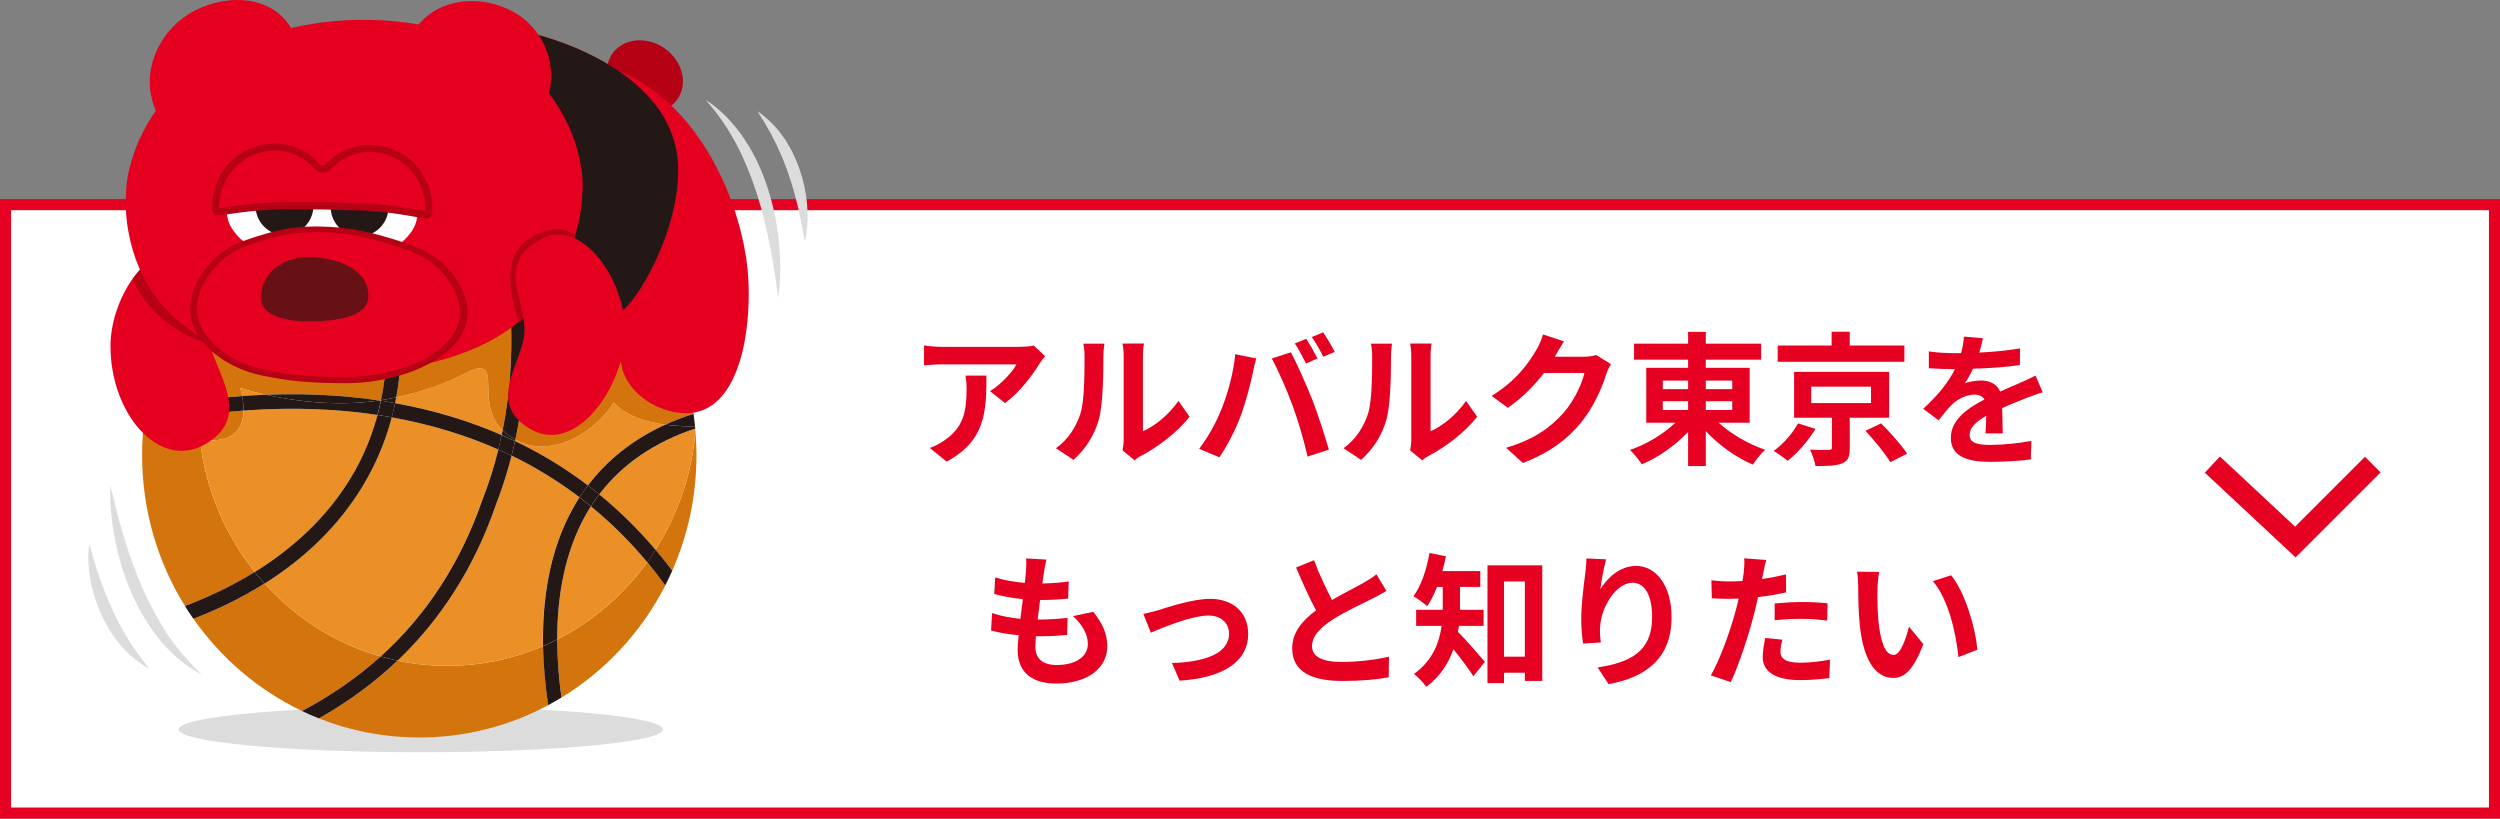 <svg width="226" height="74" viewBox="0 0 226 74" fill="none" xmlns="http://www.w3.org/2000/svg">
<rect x="0" y="0" width="226" height="74" fill="#808080" stroke="none"/>
<rect x="0.5" y="18.5" width="225" height="55" fill="white" stroke="#E60021"/>
<g clip-path="url(#clip0_241_522)">
<path d="M38.034 68C50.124 68 59.925 67.078 59.925 65.94C59.925 64.802 50.124 63.88 38.034 63.88C25.943 63.88 16.142 64.802 16.142 65.94C16.142 67.078 25.943 68 38.034 68Z" fill="#DCDCDC"/>
<path d="M13.503 35.306C13.371 35.893 13.255 36.486 13.157 37.09C13.325 37.055 13.497 37.014 13.682 36.973C13.543 36.462 13.486 35.905 13.497 35.306H13.503Z" fill="#D4740D"/>
<path d="M27.448 17.938C27.385 17.967 27.316 18.002 27.252 18.032C27.275 18.032 27.298 18.032 27.321 18.032C27.362 18.002 27.402 17.973 27.448 17.938Z" fill="#D4740D"/>
<path d="M60.772 51.594C62.178 48.407 62.962 44.868 62.962 41.14C62.962 40.407 62.927 39.685 62.87 38.969C62.541 42.907 61.256 46.564 59.263 49.693C59.781 50.303 60.282 50.937 60.772 51.588V51.594Z" fill="#D4740D"/>
<path d="M23.916 52.751C21.657 54.171 19.415 55.204 17.485 55.938C19.986 59.507 23.363 62.395 27.298 64.273C29.943 62.882 32.312 61.238 34.409 59.342C30.329 58.18 26.716 55.861 23.916 52.751Z" fill="#D4740D"/>
<path d="M18.073 39.849C16.171 39.796 14.95 39.192 14.246 38.206C13.774 38.305 13.348 38.399 12.979 38.487C12.892 39.362 12.846 40.248 12.846 41.146C12.846 46.165 14.27 50.843 16.724 54.787C18.597 54.083 20.804 53.091 23.028 51.712C20.383 48.401 18.62 44.322 18.078 39.849H18.073Z" fill="#D4740D"/>
<path d="M40.431 60.188C38.892 60.188 37.388 60.029 35.936 59.724C33.844 61.714 31.476 63.457 28.831 64.942C31.643 66.057 34.709 66.668 37.907 66.668C42.114 66.668 46.078 65.611 49.559 63.745C49.316 62.124 49.132 60.311 49.098 58.403C46.43 59.548 43.502 60.188 40.437 60.188H40.431Z" fill="#D4740D"/>
<path d="M58.508 50.819C56.381 53.76 53.592 56.167 50.377 57.804C50.377 59.665 50.538 61.449 50.763 63.058C54.733 60.634 57.995 57.123 60.144 52.927C59.62 52.199 59.072 51.5 58.513 50.825L58.508 50.819Z" fill="#D4740D"/>
<path d="M32.571 41.633C33.222 40.325 33.741 38.951 34.133 37.513C33.009 37.343 31.868 37.214 30.704 37.12C27.592 36.873 24.642 36.92 22.026 37.12C21.997 38.294 21.524 39.573 19.657 39.779C19.087 39.843 18.562 39.861 18.078 39.849C18.62 44.322 20.384 48.401 23.028 51.712C26.636 49.481 30.283 46.247 32.571 41.633Z" fill="#EA9026"/>
<path d="M45.346 39.327C45.375 39.18 45.41 39.039 45.433 38.892C43.26 36.709 44.81 33.574 43.583 33.316C42.494 33.087 41.37 34.701 35.821 35.911C35.786 36.087 35.752 36.263 35.717 36.439C39.134 37.055 42.355 38.018 45.346 39.321V39.327Z" fill="#EA9026"/>
<path d="M46.608 21.113C50.094 21.97 53.413 22.874 56.139 23.631C53.281 20.544 49.674 18.184 45.611 16.846C45.94 18.038 46.257 19.34 46.539 20.749C46.562 20.867 46.585 20.99 46.608 21.107V21.113Z" fill="#EA9026"/>
<path d="M48.078 40.636C49.864 41.587 51.552 42.672 53.148 43.882C54.923 41.54 57.257 39.702 60.138 38.388C58.467 38.164 56.577 37.624 55.499 36.398C53.465 39.444 49.616 41.375 46.643 39.779C46.625 39.767 46.608 39.755 46.585 39.743C46.574 39.79 46.568 39.831 46.556 39.878C47.069 40.125 47.576 40.371 48.078 40.642V40.636Z" fill="#EA9026"/>
<path d="M51.858 45.83C52.025 45.531 52.203 45.237 52.388 44.956C50.849 43.788 49.219 42.737 47.496 41.821C47.087 41.604 46.666 41.393 46.245 41.187C45.859 42.696 45.381 44.216 44.782 45.736C42.851 51.277 39.889 55.95 35.925 59.724C37.377 60.029 38.881 60.188 40.419 60.188C43.491 60.188 46.418 59.553 49.08 58.403C49.005 54.283 49.628 49.739 51.846 45.83H51.858Z" fill="#EA9026"/>
<path d="M54.174 44.692C56.007 46.182 57.701 47.855 59.262 49.698C61.256 46.57 62.541 42.913 62.87 38.974C62.864 38.898 62.858 38.822 62.852 38.746C59.147 39.984 56.243 41.974 54.174 44.697V44.692Z" fill="#EA9026"/>
<path d="M43.571 45.267C44.176 43.717 44.666 42.168 45.047 40.63C42.062 39.309 38.84 38.335 35.412 37.724C34.997 39.291 34.432 40.8 33.718 42.238C31.32 47.057 27.604 50.426 23.91 52.751C26.711 55.861 30.324 58.174 34.403 59.342C38.535 55.609 41.606 50.907 43.566 45.267H43.571Z" fill="#EA9026"/>
<path d="M32.801 18.384C32.577 17.703 32.335 17.01 32.075 16.312C30.468 16.705 28.918 17.251 27.448 17.938C27.408 17.967 27.367 17.996 27.321 18.032C28.912 17.996 30.773 18.125 32.801 18.384Z" fill="#EA9026"/>
<path d="M21.697 35.065C21.697 35.065 21.801 35.365 21.893 35.811C22.585 35.758 23.294 35.717 24.025 35.688C22.585 35.365 21.697 35.071 21.697 35.071V35.065Z" fill="#EA9026"/>
<path d="M45.191 20.767C44.862 19.17 44.493 17.703 44.113 16.406C42.125 15.889 40.05 15.613 37.907 15.613C36.357 15.613 34.836 15.76 33.36 16.036C33.677 16.893 33.965 17.738 34.23 18.578C37.676 19.082 41.497 19.886 45.191 20.767Z" fill="#EA9026"/>
<path d="M53.419 45.766C53.27 46.001 53.12 46.241 52.981 46.488C50.999 49.986 50.371 54.042 50.371 57.798C53.592 56.161 56.375 53.76 58.502 50.814C56.946 48.947 55.252 47.263 53.413 45.76L53.419 45.766Z" fill="#EA9026"/>
<path d="M34.45 36.175C34.392 36.186 34.334 36.192 34.271 36.204C34.328 36.209 34.38 36.221 34.438 36.227C34.438 36.209 34.444 36.192 34.45 36.175Z" fill="#EA9026"/>
<path d="M13.688 36.973C14.817 36.732 16.252 36.462 17.911 36.233C18.13 28.732 21.79 22.123 27.321 18.032C27.298 18.032 27.275 18.032 27.252 18.032C20.412 21.307 15.266 27.64 13.509 35.3C13.497 35.899 13.555 36.462 13.693 36.967L13.688 36.973Z" fill="#D4740D"/>
<path d="M14.252 38.206C14.949 39.192 16.177 39.802 18.078 39.849C17.986 39.098 17.934 38.341 17.911 37.566C16.5 37.765 15.266 37.994 14.252 38.206Z" fill="#D4740D"/>
<path d="M19.652 39.779C21.519 39.573 21.991 38.294 22.02 37.12C20.533 37.231 19.15 37.39 17.911 37.566C17.929 38.335 17.986 39.098 18.078 39.849C18.562 39.861 19.087 39.837 19.657 39.779H19.652Z" fill="#D4740D"/>
<path d="M46.585 39.743C46.585 39.743 46.62 39.767 46.643 39.779C49.616 41.381 53.465 39.45 55.499 36.398C56.577 37.624 58.467 38.164 60.138 38.388C60.945 38.018 61.804 37.695 62.697 37.407C61.936 32.113 59.579 27.347 56.139 23.631C53.413 22.868 50.094 21.97 46.608 21.113C47.542 25.967 48.118 32.647 46.591 39.743H46.585Z" fill="#D4740D"/>
<path d="M21.697 35.065C21.697 35.065 22.579 35.365 24.025 35.682C26.134 35.594 28.399 35.617 30.762 35.805C31.954 35.899 33.124 36.034 34.277 36.204C34.334 36.198 34.392 36.186 34.455 36.175C35.544 30.974 34.997 25.028 32.807 18.384C30.779 18.131 28.918 17.996 27.327 18.032C21.795 22.123 18.13 28.732 17.917 36.233C19.127 36.063 20.464 35.916 21.899 35.805C21.807 35.359 21.703 35.059 21.703 35.059L21.697 35.065Z" fill="#D4740D"/>
<path d="M35.821 35.916C41.37 34.707 42.494 33.093 43.583 33.322C44.81 33.58 43.26 36.709 45.433 38.898C46.764 32.219 46.216 25.832 45.185 20.773C41.485 19.892 37.671 19.088 34.225 18.583C36.253 24.987 36.783 30.786 35.821 35.922V35.916Z" fill="#D4740D"/>
<path d="M58.508 50.819C59.072 51.495 59.614 52.199 60.138 52.921C60.363 52.486 60.576 52.04 60.772 51.588C60.282 50.937 59.781 50.303 59.263 49.693C59.02 50.074 58.767 50.45 58.502 50.814L58.508 50.819Z" fill="#231815"/>
<path d="M13.688 36.973C13.503 37.014 13.33 37.049 13.163 37.09C13.088 37.554 13.031 38.018 12.985 38.481C13.353 38.393 13.78 38.3 14.252 38.2C13.993 37.836 13.809 37.425 13.688 36.973Z" fill="#231815"/>
<path d="M54.174 44.692C53.909 45.038 53.656 45.396 53.419 45.772C55.252 47.274 56.952 48.953 58.508 50.825C58.773 50.462 59.02 50.086 59.268 49.704C57.706 47.861 56.007 46.188 54.18 44.697L54.174 44.692Z" fill="#231815"/>
<path d="M46.556 39.879C46.458 40.313 46.36 40.753 46.245 41.187C46.666 41.393 47.086 41.598 47.496 41.821C49.218 42.737 50.843 43.788 52.388 44.956C52.624 44.586 52.883 44.234 53.148 43.882C51.552 42.672 49.864 41.587 48.078 40.636C47.576 40.371 47.069 40.119 46.556 39.873V39.879Z" fill="#231815"/>
<path d="M34.271 36.204C30.289 36.797 26.399 36.21 24.02 35.682C23.288 35.711 22.579 35.752 21.887 35.805C21.962 36.169 22.026 36.633 22.014 37.12C24.636 36.926 27.581 36.873 30.692 37.12C31.856 37.214 32.997 37.343 34.121 37.513C34.236 37.09 34.334 36.662 34.426 36.227C34.369 36.222 34.317 36.21 34.259 36.204H34.271Z" fill="#231815"/>
<path d="M35.717 36.445C35.625 36.879 35.527 37.307 35.412 37.73C38.84 38.341 42.062 39.315 45.047 40.636C45.156 40.201 45.254 39.761 45.346 39.327C42.355 38.024 39.134 37.061 35.717 36.445Z" fill="#231815"/>
<path d="M17.894 36.938C17.894 36.703 17.906 36.468 17.911 36.233C16.252 36.468 14.817 36.732 13.688 36.973C13.809 37.425 13.993 37.842 14.252 38.2C15.266 37.988 16.5 37.765 17.911 37.56C17.911 37.349 17.894 37.143 17.894 36.932V36.938Z" fill="#231815"/>
<path d="M17.906 37.566C19.15 37.39 20.527 37.231 22.014 37.12C22.026 36.638 21.962 36.169 21.887 35.805C20.453 35.911 19.122 36.063 17.906 36.233C17.9 36.468 17.888 36.703 17.888 36.938C17.888 37.149 17.9 37.355 17.906 37.566Z" fill="#231815"/>
<path d="M34.271 36.204C33.118 36.034 31.949 35.899 30.756 35.805C28.393 35.617 26.129 35.599 24.02 35.682C26.394 36.21 30.289 36.797 34.271 36.204Z" fill="#231815"/>
<path d="M49.092 58.403C49.126 60.311 49.311 62.124 49.553 63.745C49.962 63.527 50.359 63.298 50.757 63.058C50.532 61.449 50.377 59.665 50.371 57.804C49.95 58.016 49.524 58.221 49.092 58.409V58.403Z" fill="#231815"/>
<path d="M52.981 46.488C53.12 46.241 53.27 46.001 53.419 45.766C53.079 45.49 52.739 45.22 52.388 44.956C52.203 45.243 52.025 45.531 51.858 45.83C49.639 49.739 49.017 54.283 49.092 58.403C49.524 58.215 49.95 58.016 50.371 57.798C50.371 54.042 50.999 49.986 52.981 46.488Z" fill="#231815"/>
<path d="M60.138 38.388C57.257 39.702 54.923 41.545 53.148 43.882C53.494 44.146 53.84 44.416 54.174 44.692C56.243 41.968 59.147 39.978 62.852 38.74C62.847 38.675 62.841 38.605 62.835 38.54C62.213 38.552 61.222 38.54 60.138 38.388Z" fill="#231815"/>
<path d="M62.835 38.54C62.795 38.159 62.749 37.783 62.697 37.407C61.804 37.695 60.951 38.018 60.138 38.388C61.222 38.534 62.207 38.552 62.835 38.54Z" fill="#231815"/>
<path d="M53.419 45.766C53.656 45.396 53.909 45.038 54.174 44.686C53.834 44.41 53.494 44.14 53.148 43.876C52.883 44.222 52.63 44.58 52.388 44.95C52.734 45.214 53.079 45.484 53.419 45.76V45.766Z" fill="#231815"/>
<path d="M34.409 59.342C32.312 61.238 29.938 62.882 27.298 64.273C27.8 64.513 28.307 64.736 28.825 64.942C31.47 63.457 33.839 61.719 35.93 59.724C35.418 59.618 34.91 59.483 34.409 59.342Z" fill="#231815"/>
<path d="M46.608 21.113C46.585 20.99 46.562 20.872 46.539 20.755C46.257 19.346 45.94 18.038 45.611 16.852C45.116 16.687 44.62 16.541 44.113 16.412C44.493 17.715 44.868 19.176 45.191 20.773C45.663 20.884 46.136 21.002 46.608 21.113Z" fill="#231815"/>
<path d="M45.438 38.892C45.41 39.033 45.381 39.18 45.352 39.327C45.761 39.503 46.164 39.691 46.562 39.879C46.574 39.831 46.579 39.79 46.591 39.743C46.124 39.485 45.744 39.198 45.438 38.892Z" fill="#231815"/>
<path d="M44.787 45.736C45.386 44.216 45.865 42.696 46.251 41.187C45.853 40.994 45.456 40.812 45.052 40.63C44.672 42.168 44.188 43.717 43.577 45.267C41.612 50.902 38.547 55.603 34.415 59.342C34.916 59.483 35.423 59.618 35.936 59.724C39.895 55.95 42.863 51.277 44.793 45.736H44.787Z" fill="#231815"/>
<path d="M45.438 38.892C45.744 39.198 46.118 39.485 46.591 39.743C48.118 32.647 47.547 25.967 46.608 21.113C46.141 20.996 45.669 20.884 45.191 20.773C46.222 25.832 46.77 32.213 45.438 38.898V38.892Z" fill="#231815"/>
<path d="M45.346 39.327C45.254 39.761 45.156 40.195 45.047 40.636C45.45 40.818 45.853 41 46.245 41.193C46.355 40.753 46.458 40.319 46.556 39.884C46.159 39.697 45.755 39.509 45.346 39.333V39.327Z" fill="#231815"/>
<path d="M23.023 51.706C20.798 53.085 18.585 54.077 16.718 54.782C16.96 55.175 17.214 55.562 17.479 55.938C19.41 55.204 21.657 54.171 23.91 52.751C23.605 52.41 23.305 52.064 23.023 51.706Z" fill="#231815"/>
<path d="M35.717 36.445C35.752 36.269 35.786 36.093 35.821 35.916C35.654 35.952 35.487 35.987 35.32 36.022C35.032 36.081 34.738 36.134 34.45 36.175C34.45 36.192 34.444 36.21 34.438 36.227C34.87 36.292 35.297 36.362 35.723 36.445H35.717Z" fill="#231815"/>
<path d="M34.23 18.578C33.965 17.744 33.677 16.893 33.36 16.036C32.928 16.118 32.502 16.206 32.075 16.312C32.335 17.01 32.577 17.697 32.801 18.384C33.268 18.442 33.746 18.507 34.23 18.578Z" fill="#231815"/>
<path d="M33.723 42.238C34.438 40.8 35.003 39.297 35.417 37.724C34.991 37.648 34.565 37.578 34.133 37.513C33.741 38.945 33.222 40.319 32.571 41.633C30.277 46.241 26.636 49.475 23.028 51.712C23.316 52.07 23.61 52.416 23.916 52.757C27.609 50.432 31.326 47.063 33.723 42.244V42.238Z" fill="#231815"/>
<path d="M34.45 36.175C34.738 36.128 35.032 36.081 35.32 36.022C35.492 35.987 35.66 35.952 35.821 35.916C36.783 30.78 36.253 24.987 34.225 18.578C33.741 18.507 33.262 18.442 32.796 18.384C34.985 25.028 35.533 30.974 34.444 36.175H34.45Z" fill="#231815"/>
<path d="M34.438 36.227C34.346 36.662 34.242 37.09 34.133 37.513C34.565 37.578 34.991 37.648 35.418 37.724C35.533 37.302 35.631 36.873 35.723 36.439C35.297 36.362 34.87 36.292 34.438 36.222V36.227Z" fill="#231815"/>
<path d="M61.337 8.822C60.449 10.284 58.369 10.612 56.692 9.556C55.016 8.499 54.376 6.457 55.263 4.995C56.151 3.534 58.231 3.205 59.908 4.261C61.585 5.318 62.224 7.361 61.337 8.822Z" fill="#B60014"/>
<path d="M67.468 23.379C66.489 17.104 63.071 10.242 57.413 7.102C56.911 6.826 56.387 6.586 55.857 6.38C52.215 3.927 48.083 3.017 48.083 3.017L46.741 19.528L46.349 24.377L55.816 28.045L56.105 32.794L56.145 32.806C56.364 34.66 58.093 36.48 60.421 37.126C67.468 39.086 68.188 28.022 67.462 23.379H67.468Z" fill="#E60020"/>
<path d="M48.083 3.017C48.083 3.017 61.441 5.952 61.308 15.531C61.227 21.354 57.447 27.447 56.122 28.163L46.349 24.377L48.083 3.017Z" fill="#231815"/>
<path d="M9.988 31.303C9.988 37.378 14.356 42.49 18.465 40.201C22.683 37.853 19.848 34.156 19.093 31.503C18.24 28.509 21.87 25.169 17.445 22.915C13.924 21.125 9.988 26.572 9.988 31.303Z" fill="#E60020"/>
<path d="M19.006 31.115C18.943 30.71 18.943 30.305 18.989 29.894C18.223 27.118 18.511 24.347 17.329 22.868C15.843 22.176 14.287 22.751 12.996 24.013L12.005 25.181C12.005 25.181 11.993 25.193 11.988 25.204C12.691 27.112 15.111 30.035 19 31.121L19.006 31.115Z" fill="#B60014"/>
<path d="M52.445 14.692C52.301 13.858 52.077 13.037 51.76 12.232C51.195 10.794 50.475 9.538 49.628 8.441C50.359 5.541 48.999 2.524 46.458 1.098C43.692 -0.452 39.935 -0.293 37.861 2.207C37.861 2.207 37.861 2.207 37.867 2.207C37.463 2.142 37.06 2.084 36.651 2.031C33.245 1.602 29.718 1.743 26.307 2.536C24.642 -0.34 20.677 -0.634 17.594 0.963C14.615 2.506 12.858 5.993 13.785 9.157C13.889 9.497 13.987 9.779 14.079 10.014C13.641 10.642 13.238 11.317 12.869 12.05C12.443 12.89 12.114 13.753 11.872 14.627C11.619 15.42 11.457 16.253 11.411 17.128C11.411 17.198 11.406 17.269 11.4 17.339C11.383 17.609 11.365 17.885 11.365 18.155C11.354 19.071 11.434 19.986 11.596 20.878C13.33 30.634 22.613 33.575 31.292 33.616C36.599 33.639 42.321 32.571 46.522 29.401C49.051 27.488 51.028 24.817 52.031 21.16C52.059 21.043 52.094 20.931 52.123 20.82C52.342 20.01 52.503 19.188 52.584 18.36C52.613 18.073 52.63 17.785 52.641 17.497C52.641 17.439 52.653 17.38 52.659 17.321C52.711 16.394 52.641 15.519 52.457 14.686L52.445 14.692Z" fill="#E60020"/>
<path d="M34.403 15.279C31.43 14.909 30.986 16.664 29.154 16.64C27.321 16.611 26.93 14.844 23.945 15.126C20.96 15.408 20.424 18.308 20.47 18.959C20.551 20.104 20.856 20.579 21.38 21.207C21.87 21.794 22.613 22.416 24.037 22.434C25.46 22.457 26.111 21.465 29.085 21.506C32.064 21.547 32.686 22.557 34.109 22.581C35.533 22.604 36.294 22.005 36.801 21.43C37.342 20.814 37.659 20.35 37.774 19.211C37.838 18.566 37.383 15.654 34.409 15.285L34.403 15.279Z" fill="white"/>
<path d="M28.335 18.63C28.312 20.104 27.125 21.283 25.679 21.26C24.233 21.236 23.075 20.027 23.098 18.554C23.121 17.081 24.308 15.901 25.754 15.924C27.2 15.948 28.359 17.157 28.335 18.63Z" fill="#231815"/>
<path d="M35.129 18.73C35.106 20.203 33.919 21.383 32.473 21.36C31.026 21.336 29.868 20.127 29.891 18.654C29.914 17.18 31.101 16.001 32.548 16.024C33.994 16.048 35.152 17.257 35.129 18.73Z" fill="#231815"/>
<path d="M19.917 19.141C20.216 19.082 22.17 18.806 23.028 18.73C24.198 18.63 25.374 18.554 26.549 18.607C27.373 18.595 28.307 18.595 29.131 18.607C29.955 18.619 30.888 18.648 31.712 18.683C32.888 18.666 34.058 18.777 35.227 18.912C36.08 19.012 38.028 19.346 38.322 19.411C38.639 19.481 38.766 19.387 38.771 19.07C38.817 16.312 37.089 13.993 34.386 13.518C32.6 13.201 30.98 13.711 29.684 15.067C29.557 15.202 29.39 15.29 29.177 15.285C28.964 15.285 28.797 15.191 28.676 15.056C27.419 13.659 25.817 13.107 24.02 13.371C21.305 13.77 19.508 16.036 19.479 18.795C19.479 19.112 19.6 19.211 19.917 19.147V19.141Z" fill="#E60020"/>
<path d="M38.477 19.757C38.374 19.757 38.293 19.734 38.247 19.728C37.965 19.663 36.034 19.335 35.187 19.235C34.081 19.106 32.899 18.994 31.712 19.012C30.894 18.977 29.989 18.947 29.131 18.936C29.125 18.936 29.113 18.936 29.108 18.936C28.255 18.924 27.344 18.924 26.549 18.936C25.345 18.883 24.158 18.965 23.051 19.059C22.199 19.135 20.262 19.405 19.98 19.464C19.882 19.481 19.588 19.54 19.369 19.358C19.156 19.176 19.156 18.883 19.156 18.789C19.191 15.819 21.167 13.459 23.973 13.042C25.898 12.761 27.604 13.377 28.912 14.833C28.987 14.921 29.073 14.956 29.183 14.956C29.292 14.956 29.378 14.921 29.459 14.838C30.808 13.424 32.531 12.855 34.444 13.195C37.233 13.688 39.146 16.106 39.094 19.076C39.094 19.17 39.088 19.464 38.869 19.64C38.748 19.74 38.604 19.763 38.483 19.757H38.477ZM24.953 13.623C24.665 13.623 24.365 13.641 24.06 13.682C21.576 14.046 19.824 16.147 19.796 18.789C19.796 18.8 19.796 18.812 19.796 18.824C19.813 18.824 19.83 18.824 19.853 18.812C20.147 18.754 22.129 18.472 23 18.395C24.129 18.296 25.339 18.214 26.561 18.272C27.344 18.261 28.261 18.261 29.119 18.272C29.125 18.272 29.137 18.272 29.142 18.272C30.001 18.284 30.917 18.313 31.724 18.349C32.928 18.331 34.133 18.448 35.262 18.578C36.126 18.677 38.103 19.018 38.391 19.082C38.414 19.082 38.431 19.088 38.449 19.094C38.449 19.082 38.449 19.07 38.449 19.059C38.495 16.417 36.8 14.269 34.328 13.829C32.605 13.524 31.125 14.017 29.914 15.285C29.713 15.496 29.453 15.607 29.171 15.602C28.883 15.602 28.629 15.478 28.433 15.261C27.465 14.187 26.301 13.635 24.953 13.618V13.623Z" fill="#B60014"/>
<path d="M51.996 21.26C51.449 20.855 50.561 20.497 49.311 20.89C46.297 21.841 45.254 24.107 46.896 29.108C49.219 27.235 51.034 24.682 51.996 21.26Z" fill="#B60014"/>
<path d="M41.047 25.985C39.566 23.215 37.388 22.475 34.098 21.465C32.121 20.861 30.41 20.696 29.246 20.644C29.113 20.638 28.987 20.632 28.877 20.626C27.915 20.597 26.359 20.614 24.463 21.142C21.853 21.876 20.205 22.399 18.643 24.711C15.773 28.973 19.444 32.759 23.864 33.715C24.653 33.886 25.593 34.079 26.618 34.208C26.728 34.22 26.837 34.232 26.947 34.244C28.364 34.408 29.736 34.449 30.894 34.478C37.089 34.625 43.906 31.35 41.036 25.973L41.047 25.985Z" fill="#E60020"/>
<path d="M41.554 25.733C39.981 22.968 37.705 22.211 34.23 21.236C31.914 20.585 29.972 20.491 28.727 20.473C28.675 20.473 28.618 20.473 28.566 20.473C27.529 20.473 26.036 20.55 24.25 21.066C21.524 21.853 19.819 22.446 18.24 24.794C17.139 26.437 16.897 28.098 17.543 29.618C18.395 31.632 20.839 33.387 23.812 33.974C24.803 34.167 25.881 34.367 27.056 34.472C27.114 34.478 27.172 34.484 27.235 34.49C27.258 34.49 27.281 34.49 27.304 34.49C28.595 34.608 29.84 34.631 31.027 34.643C35.095 34.684 39.031 33.322 40.978 31.262C42.494 29.659 42.695 27.734 41.56 25.733H41.554ZM40.408 30.933C38.61 32.841 34.934 34.12 31.107 34.091C29.932 34.085 28.698 34.062 27.425 33.95C27.356 33.95 27.287 33.938 27.212 33.932C26.065 33.839 25.005 33.645 24.031 33.451C21.225 32.905 18.908 31.268 18.119 29.395C17.537 28.022 17.762 26.513 18.77 25.017C20.239 22.833 21.789 22.299 24.463 21.536C26.175 21.043 27.604 20.978 28.601 20.978C28.652 20.978 28.704 20.978 28.756 20.978C29.949 20.996 31.81 21.096 34.023 21.724C37.411 22.686 39.457 23.373 40.909 25.938C41.935 27.752 41.762 29.489 40.408 30.927V30.933Z" fill="#B60014"/>
<path d="M27.949 23.232C27.863 23.232 27.777 23.232 27.696 23.232C27.696 23.232 27.696 23.238 27.696 23.244C25.587 23.32 23.777 24.541 23.581 26.672C23.438 28.268 25.16 28.961 27.425 29.043C27.523 29.043 27.621 29.043 27.713 29.043C30.681 29.096 33.113 28.532 33.28 26.989C33.528 24.705 31.096 23.32 27.949 23.232Z" fill="#671115"/>
<path d="M56.508 29.935C56.508 34.842 52.14 41.123 48.031 38.834C43.813 36.486 47.23 32.794 47.403 30.135C47.605 27.024 44.626 23.802 49.051 21.547C52.572 19.757 56.508 25.204 56.508 29.935Z" fill="#E60020"/>
<path d="M9.988 43.882C10.345 45.49 10.76 47.063 11.221 48.612C11.7 50.156 12.224 51.676 12.864 53.138C13.497 54.605 14.27 55.996 15.128 57.335C16.016 58.661 17.076 59.847 18.24 61.003C16.811 60.223 15.508 59.149 14.454 57.857C13.405 56.56 12.547 55.11 11.872 53.584C11.227 52.046 10.726 50.45 10.403 48.818C10.086 47.192 9.902 45.531 9.988 43.876V43.882Z" fill="#DCDCDC"/>
<path d="M8.081 49.2C8.663 51.295 9.297 53.273 10.178 55.151C10.593 56.096 11.1 56.994 11.648 57.875C12.184 58.773 12.84 59.571 13.486 60.458C12.552 59.929 11.671 59.248 10.973 58.397L10.697 58.086L10.455 57.752C10.299 57.529 10.126 57.306 9.976 57.077C9.694 56.601 9.418 56.126 9.187 55.621C8.738 54.611 8.386 53.561 8.19 52.481C7.994 51.401 7.914 50.291 8.069 49.205L8.081 49.2Z" fill="#DCDCDC"/>
<path d="M70.338 26.907C70.136 25.269 69.888 23.661 69.577 22.076C69.26 20.491 68.874 18.93 68.384 17.404C67.889 15.883 67.29 14.404 66.546 12.995L66.258 12.473L65.953 11.962C65.855 11.786 65.745 11.622 65.636 11.452C65.526 11.287 65.417 11.111 65.301 10.953C64.852 10.284 64.333 9.667 63.809 9.033C64.495 9.48 65.129 10.014 65.711 10.601C66.275 11.205 66.817 11.845 67.272 12.543C68.206 13.929 68.909 15.472 69.421 17.057C69.929 18.648 70.263 20.291 70.418 21.947C70.574 23.596 70.597 25.269 70.344 26.907H70.338Z" fill="#DCDCDC"/>
<path d="M72.758 21.806C72.568 20.732 72.366 19.693 72.124 18.671C71.882 17.65 71.594 16.652 71.254 15.672C71.098 15.179 70.891 14.704 70.707 14.222C70.609 13.982 70.493 13.753 70.39 13.518L70.234 13.16L70.055 12.813L69.704 12.115L69.312 11.434C69.249 11.317 69.191 11.199 69.122 11.088C69.047 10.976 68.972 10.871 68.903 10.753C68.759 10.53 68.621 10.301 68.482 10.055C69.358 10.677 70.171 11.446 70.787 12.356L71.029 12.69L71.237 13.048C71.375 13.289 71.519 13.524 71.64 13.77L71.986 14.521C72.101 14.774 72.182 15.038 72.28 15.296C72.643 16.341 72.873 17.427 72.966 18.525C73.046 19.622 73.023 20.732 72.764 21.8L72.758 21.806Z" fill="#DCDCDC"/>
</g>
<path d="M94.478 32.199C94.335 32.368 94.088 32.68 93.972 32.875C93.361 33.889 92.126 35.527 90.852 36.437L89.499 35.358C90.54 34.721 91.553 33.577 91.891 32.94H85.118C84.573 32.94 84.144 32.979 83.532 33.031V31.224C84.026 31.302 84.573 31.354 85.118 31.354H92.126C92.49 31.354 93.204 31.315 93.451 31.237L94.478 32.199ZM89.174 33.954C89.174 37.178 89.109 39.83 85.573 41.728L84.052 40.493C84.469 40.35 84.936 40.129 85.418 39.778C87.069 38.634 87.38 37.256 87.38 35.124C87.38 34.721 87.355 34.37 87.29 33.954H89.174Z" fill="#E60021"/>
<path d="M101.476 40.714C101.528 40.467 101.58 40.103 101.58 39.752V32.173C101.58 31.588 101.489 31.094 101.476 31.055H103.413C103.4 31.094 103.322 31.601 103.322 32.186V38.985C104.375 38.53 105.662 37.503 106.533 36.242L107.534 37.672C106.455 39.076 104.583 40.48 103.127 41.221C102.841 41.377 102.685 41.507 102.568 41.611L101.476 40.714ZM95.457 40.519C96.6 39.713 97.302 38.517 97.666 37.412C98.031 36.294 98.043 33.837 98.043 32.264C98.043 31.744 98.004 31.393 97.927 31.068H99.838C99.825 31.133 99.746 31.705 99.746 32.251C99.746 33.785 99.707 36.528 99.356 37.841C98.966 39.31 98.147 40.584 97.043 41.572L95.457 40.519Z" fill="#E60021"/>
<path d="M118.077 30.626C118.402 31.107 118.857 31.926 119.104 32.407L118.064 32.862C117.791 32.329 117.401 31.549 117.05 31.055L118.077 30.626ZM119.611 30.041C119.949 30.535 120.43 31.354 120.664 31.809L119.624 32.251C119.364 31.718 118.935 30.951 118.584 30.47L119.611 30.041ZM110.433 36.957C111.018 35.501 111.512 33.668 111.668 32.017L113.566 32.407C113.449 32.784 113.306 33.421 113.254 33.707C113.072 34.617 112.604 36.411 112.149 37.62C111.681 38.881 110.914 40.363 110.225 41.338L108.405 40.571C109.224 39.505 109.991 38.101 110.433 36.957ZM116.855 36.684C116.361 35.319 115.516 33.395 114.97 32.407L116.699 31.848C117.232 32.849 118.129 34.851 118.623 36.112C119.078 37.282 119.767 39.362 120.131 40.649L118.207 41.273C117.843 39.726 117.375 38.088 116.855 36.684Z" fill="#E60021"/>
<path d="M127.476 40.714C127.528 40.467 127.58 40.103 127.58 39.752V32.173C127.58 31.588 127.489 31.094 127.476 31.055H129.413C129.4 31.094 129.322 31.601 129.322 32.186V38.985C130.375 38.53 131.662 37.503 132.533 36.242L133.534 37.672C132.455 39.076 130.583 40.48 129.127 41.221C128.841 41.377 128.685 41.507 128.568 41.611L127.476 40.714ZM121.457 40.519C122.601 39.713 123.303 38.517 123.667 37.412C124.031 36.294 124.044 33.837 124.044 32.264C124.044 31.744 124.005 31.393 123.927 31.068H125.838C125.825 31.133 125.747 31.705 125.747 32.251C125.747 33.785 125.708 36.528 125.357 37.841C124.967 39.31 124.148 40.584 123.043 41.572L121.457 40.519Z" fill="#E60021"/>
<path d="M141.386 30.86C141.087 31.315 140.749 31.9 140.593 32.186C140.58 32.212 140.567 32.225 140.554 32.251H143.167C143.57 32.251 143.999 32.186 144.298 32.095L145.624 32.914C145.481 33.161 145.299 33.525 145.195 33.85C144.844 35.007 144.103 36.736 142.933 38.192C141.698 39.7 140.125 40.896 137.681 41.858L136.147 40.48C138.812 39.687 140.255 38.556 141.386 37.269C142.27 36.255 143.024 34.695 143.232 33.72H139.579C138.708 34.851 137.577 35.995 136.303 36.866L134.847 35.787C137.122 34.396 138.253 32.719 138.903 31.601C139.098 31.276 139.371 30.678 139.488 30.236L141.386 30.86Z" fill="#E60021"/>
<path d="M150.317 36.268V37.061H152.605V36.268H150.317ZM150.317 34.409V35.176H152.605V34.409H150.317ZM156.596 34.409H154.204V35.176H156.596V34.409ZM156.596 37.061V36.268H154.204V37.061H156.596ZM158.169 38.218H155.374C156.479 39.232 158.065 40.155 159.573 40.662C159.209 40.974 158.715 41.598 158.468 42.001C156.947 41.364 155.387 40.246 154.204 38.972V42.131H152.605V39.037C151.435 40.285 149.927 41.338 148.419 41.975C148.172 41.598 147.691 40.987 147.353 40.675C148.835 40.168 150.369 39.245 151.448 38.218H148.822V33.252H152.605V32.511H147.717V31.068H152.605V30.002H154.204V31.068H159.209V32.511H154.204V33.252H158.169V38.218Z" fill="#E60021"/>
<path d="M172.157 31.237V32.706H160.704V31.237H165.579V29.989H167.217V31.237H172.157ZM162.537 38.27L164.123 38.777C163.473 39.817 162.511 40.961 161.601 41.663C161.263 41.377 160.691 40.974 160.34 40.766C161.211 40.142 162.108 39.102 162.537 38.27ZM163.733 34.955V36.437H169.141V34.955H163.733ZM170.779 37.763H167.217V40.506C167.217 41.286 167.074 41.676 166.502 41.897C165.93 42.118 165.163 42.131 164.123 42.131C164.045 41.676 163.837 41.078 163.629 40.649C164.292 40.675 165.111 40.688 165.319 40.675C165.553 40.662 165.605 40.623 165.605 40.454V37.763H162.186V33.616H170.779V37.763ZM168.634 38.946L170.051 38.27C170.857 39.076 171.91 40.246 172.404 41.013L170.883 41.78C170.441 41.026 169.453 39.817 168.634 38.946Z" fill="#E60021"/>
<path d="M179.255 30.574C179.19 30.899 179.099 31.328 178.93 31.874C180.165 31.809 181.465 31.692 182.609 31.497L182.596 33.005C181.361 33.187 179.762 33.291 178.358 33.33C178.137 33.811 177.877 34.279 177.617 34.656C177.955 34.5 178.657 34.396 179.086 34.396C179.879 34.396 180.529 34.734 180.815 35.397C181.491 35.085 182.037 34.864 182.57 34.63C183.077 34.409 183.532 34.201 184.013 33.954L184.663 35.462C184.247 35.579 183.558 35.839 183.116 36.008C182.531 36.242 181.79 36.528 180.997 36.892C181.01 37.62 181.036 38.582 181.049 39.18H179.489C179.528 38.79 179.541 38.166 179.554 37.594C178.579 38.153 178.059 38.66 178.059 39.31C178.059 40.025 178.67 40.22 179.944 40.22C181.049 40.22 182.492 40.077 183.636 39.856L183.584 41.533C182.726 41.65 181.127 41.754 179.905 41.754C177.864 41.754 176.356 41.26 176.356 39.583C176.356 37.919 177.916 36.879 179.398 36.112C179.203 35.787 178.852 35.67 178.488 35.67C177.76 35.67 176.954 36.086 176.46 36.567C176.07 36.957 175.693 37.425 175.251 37.997L173.86 36.957C175.225 35.696 176.148 34.539 176.733 33.369C176.668 33.369 176.616 33.369 176.564 33.369C176.031 33.369 175.082 33.343 174.367 33.291V31.77C175.03 31.874 175.992 31.926 176.655 31.926C176.85 31.926 177.071 31.926 177.279 31.926C177.422 31.406 177.513 30.899 177.539 30.431L179.255 30.574Z" fill="#E60021"/>
<path d="M94.597 50.587C94.48 51.055 94.428 51.406 94.376 51.744C94.337 51.965 94.285 52.316 94.233 52.745C95.169 52.732 96.001 52.654 96.612 52.563L96.56 54.11C95.78 54.188 95.065 54.24 94.025 54.24C93.947 54.812 93.869 55.423 93.804 56.008C93.83 56.008 93.869 56.008 93.895 56.008C94.701 56.008 95.663 55.956 96.508 55.852L96.469 57.399C95.741 57.464 94.987 57.516 94.168 57.516C93.999 57.516 93.817 57.516 93.648 57.516C93.622 57.906 93.596 58.231 93.596 58.465C93.596 59.544 94.259 60.116 95.533 60.116C97.353 60.116 98.341 59.284 98.341 58.218C98.341 57.334 97.86 56.502 97.002 55.696L98.835 55.306C99.693 56.398 100.096 57.321 100.096 58.426C100.096 60.389 98.328 61.793 95.481 61.793C93.44 61.793 91.997 60.909 91.997 58.738C91.997 58.426 92.036 57.958 92.088 57.425C91.139 57.334 90.281 57.191 89.592 56.996L89.683 55.423C90.528 55.709 91.399 55.852 92.244 55.943C92.322 55.358 92.4 54.747 92.465 54.162C91.568 54.071 90.645 53.915 89.878 53.694L89.969 52.199C90.723 52.446 91.698 52.615 92.647 52.693C92.686 52.29 92.725 51.939 92.751 51.64C92.79 51.029 92.79 50.769 92.764 50.483L94.597 50.587Z" fill="#E60021"/>
<path d="M103.359 55.501C103.749 55.423 104.347 55.267 104.737 55.15C105.621 54.877 107.831 54.136 109.404 54.136C111.458 54.136 112.836 55.358 112.836 57.321C112.836 59.674 110.769 61.273 106.635 61.533L105.946 59.934C108.923 59.856 111.107 59.063 111.107 57.295C111.107 56.32 110.379 55.644 109.248 55.644C107.74 55.644 105.14 56.723 104.035 57.191L103.359 55.501Z" fill="#E60021"/>
<path d="M118.79 50.639C119.284 51.991 119.895 53.239 120.415 54.24C121.481 53.616 122.612 53.057 123.223 52.706C123.717 52.42 124.094 52.199 124.432 51.913L125.329 53.421C124.939 53.655 124.523 53.876 124.042 54.123C123.236 54.526 121.598 55.28 120.415 56.047C119.336 56.762 118.608 57.503 118.608 58.413C118.608 59.349 119.505 59.843 121.312 59.843C122.651 59.843 124.406 59.648 125.563 59.362L125.537 61.234C124.432 61.429 123.054 61.559 121.364 61.559C118.777 61.559 116.814 60.844 116.814 58.608C116.814 57.178 117.724 56.099 118.972 55.176C118.374 54.071 117.75 52.68 117.165 51.302L118.79 50.639Z" fill="#E60021"/>
<path d="M134.117 56.58H131.881C131.855 56.762 131.829 56.944 131.79 57.113C132.466 57.776 133.87 59.401 134.234 59.83L133.194 61.13C132.765 60.454 132.024 59.479 131.387 58.686C130.945 59.96 130.178 61.182 128.93 62.092C128.722 61.767 128.15 61.156 127.825 60.922C129.515 59.713 130.113 58.088 130.321 56.58H128.02V55.124H130.425V54.799V53.057H129.905C129.645 53.72 129.346 54.318 129.021 54.799C128.735 54.539 128.124 54.097 127.773 53.902C128.475 52.966 128.969 51.471 129.229 49.989L130.711 50.288C130.62 50.743 130.516 51.185 130.386 51.627H133.818V53.057H131.985V54.812V55.124H134.117V56.58ZM135.963 59.362H137.848V52.563H135.963V59.362ZM134.468 51.107H139.421V61.559H137.848V60.818H135.963V61.754H134.468V51.107Z" fill="#E60021"/>
<path d="M145.193 50.561C145.011 51.198 144.751 52.537 144.673 53.265C145.297 52.251 146.428 51.159 147.897 51.159C149.704 51.159 151.108 52.927 151.108 55.787C151.108 59.466 148.859 61.221 145.414 61.845L144.426 60.337C147.312 59.895 149.353 58.946 149.353 55.8C149.353 53.798 148.677 52.68 147.585 52.68C146.051 52.68 144.712 54.981 144.647 56.697C144.621 57.048 144.634 57.464 144.712 58.075L143.113 58.179C143.035 57.672 142.944 56.879 142.944 56.008C142.944 54.799 143.126 53.187 143.308 51.848C143.373 51.354 143.412 50.834 143.412 50.483L145.193 50.561Z" fill="#E60021"/>
<path d="M161.131 57.828C161.027 58.192 160.949 58.621 160.949 58.907C160.949 59.479 161.339 59.908 162.73 59.908C163.601 59.908 164.498 59.804 165.434 59.635L165.369 61.299C164.641 61.39 163.757 61.481 162.717 61.481C160.533 61.481 159.35 60.727 159.35 59.414C159.35 58.816 159.48 58.192 159.584 57.672L161.131 57.828ZM159.662 50.626C159.558 50.977 159.441 51.562 159.389 51.848C159.363 51.991 159.324 52.16 159.285 52.342C160.013 52.238 160.741 52.095 161.456 51.926V53.551C160.676 53.733 159.792 53.876 158.921 53.98C158.804 54.539 158.674 55.111 158.531 55.644C158.063 57.464 157.192 60.116 156.464 61.663L154.657 61.052C155.437 59.752 156.425 57.022 156.906 55.202C156.997 54.851 157.101 54.487 157.179 54.11C156.88 54.123 156.594 54.136 156.321 54.136C155.697 54.136 155.203 54.11 154.748 54.084L154.709 52.459C155.372 52.537 155.814 52.563 156.347 52.563C156.724 52.563 157.114 52.55 157.517 52.524C157.569 52.238 157.608 51.991 157.634 51.783C157.686 51.302 157.712 50.769 157.673 50.47L159.662 50.626ZM160.429 54.552C161.157 54.487 162.093 54.422 162.925 54.422C163.666 54.422 164.446 54.461 165.213 54.539L165.174 56.099C164.524 56.021 163.731 55.943 162.938 55.943C162.054 55.943 161.248 55.982 160.429 56.073V54.552Z" fill="#E60021"/>
<path d="M169.88 51.705C169.789 52.173 169.724 52.927 169.724 53.291C169.711 54.136 169.724 55.111 169.802 56.047C169.984 57.919 170.374 59.206 171.193 59.206C171.804 59.206 172.324 57.685 172.571 56.645L173.871 58.231C173.013 60.493 172.194 61.286 171.154 61.286C169.724 61.286 168.489 59.999 168.125 56.515C167.995 55.319 167.982 53.798 167.982 53.005C167.982 52.641 167.956 52.082 167.878 51.679L169.88 51.705ZM176.38 52.004C177.615 53.499 178.603 56.749 178.746 58.738L177.043 59.401C176.835 57.308 176.146 54.149 174.729 52.537L176.38 52.004Z" fill="#E60021"/>
<path fill-rule="evenodd" clip-rule="evenodd" d="M199.318 42.731L200.682 41.269L207.476 47.61L213.793 41.293L215.207 42.707L207.524 50.39L199.318 42.731Z" fill="#E60021"/>
<defs>
<clipPath id="clip0_241_522">
<rect width="65" height="68" fill="white" transform="translate(8)"/>
</clipPath>
</defs>
</svg>
